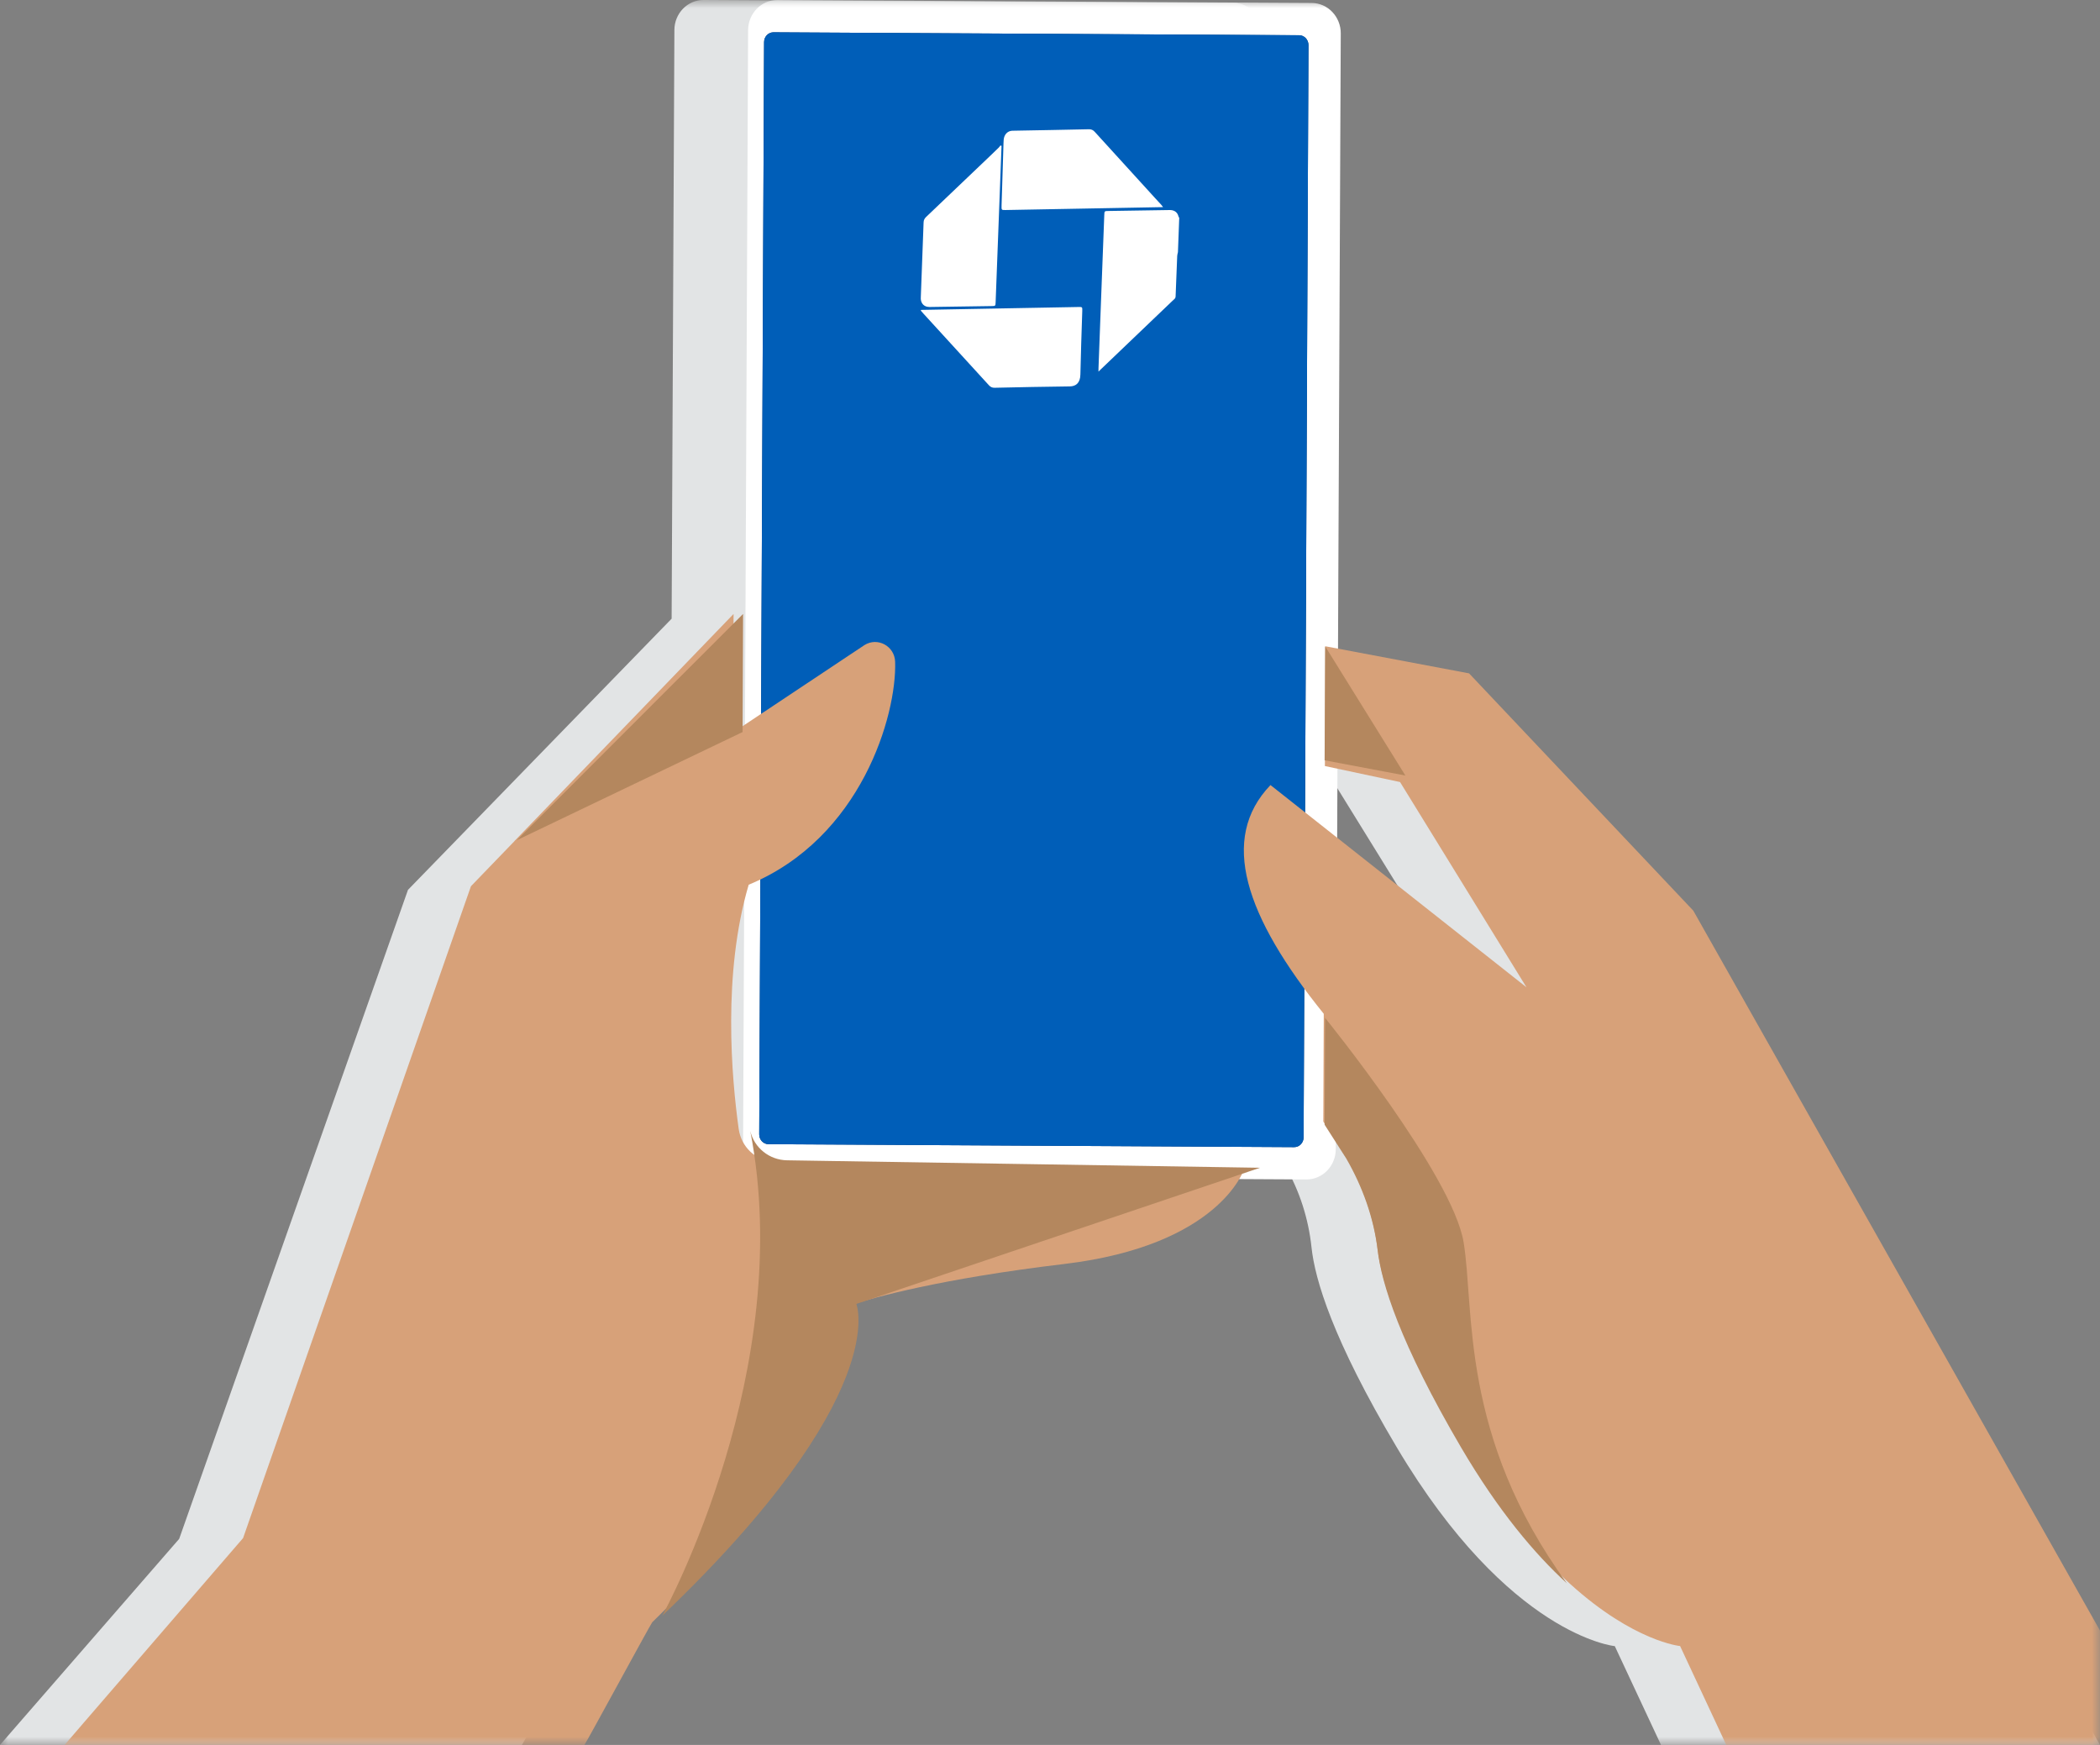 <?xml version="1.0" encoding="UTF-8"?>
<svg width="130px" height="108px" viewBox="0 0 130 108" version="1.1" xmlns="http://www.w3.org/2000/svg" xmlns:xlink="http://www.w3.org/1999/xlink">
    <rect x="0" y="0" width="130" height="108" fill="#808080" stroke="none"/>
    <title>illustration</title>
    <defs>
        <polygon id="path-1" points="0 0 130 0 130 108 0 108"></polygon>
    </defs>
    <g id="banners" stroke="none" stroke-width="1" fill="none" fill-rule="evenodd">
        <g id="quiz_banner/desktop---option-1" transform="translate(-1058, -11)">
            <g id="illustration" transform="translate(1058, 11)">
                <mask id="mask-2" fill="white">
                    <use xlink:href="#path-1"></use>
                </mask>
                <g id="Clip-2-Copy"></g>
                <path d="M41.553,63.166 L41.549,63.795 C41.549,63.587 41.549,63.377 41.553,63.166 L41.553,63.166 Z M100.781,56.429 L86.878,41.757 L78.142,40.02 L78.142,47.529 L82.597,48.476 L90.438,61.161 L77.921,51.305 L78.142,2.055 C78.146,1.03 77.344,0.188 76.36,0.182 L43.547,2.37219188e-05 C42.563,-0.005 41.753,0.828 41.748,1.852 L41.577,38.293 L25.256,55.076 L11.092,95.246 L1.209,106.609 L0,108 L32.309,108 C32.513,107.705 36.32,100.734 36.524,100.439 C50.732,86.688 48.464,81.023 48.464,81.023 C48.464,81.023 52.461,79.496 62.126,78.355 C71.789,77.213 73.294,72.959 73.294,72.959 L76.034,72.542 C77.02,72.548 77.829,71.715 77.834,70.69 L77.869,62.695 C77.962,62.811 78.048,62.925 78.142,63.042 L78.142,69.744 L79.539,72.134 C80.447,73.69 81,75.419 81.19,77.212 C81.398,79.176 82.493,82.905 86.478,89.599 C93.426,101.271 99.963,101.884 99.963,101.884 L102.824,108 L130,108 L100.781,56.429 Z" id="Fill-1-Copy" fill="#E2E4E5" mask="url(#mask-2)"></path>
                <path d="M47.797,72.817 L80.877,73 C81.87,73.006 82.686,72.166 82.69,71.136 L83,2.067 C83.005,1.037 82.196,0.189 81.204,0.183 L48.124,0 C47.132,-0.006 46.317,0.833 46.311,1.864 L46,70.933 C45.996,71.963 46.804,72.811 47.797,72.817" id="Fill-4-Copy" fill="#FFFFFF" mask="url(#mask-2)"></path>
                <path d="M47.574,70.818 L80.119,71 C80.44,71.001 80.698,70.732 80.7,70.398 L81,2.79 C81.001,2.456 80.745,2.184 80.426,2.182 L47.881,2 C47.561,1.999 47.303,2.268 47.3,2.602 L47,70.21 C46.998,70.543 47.255,70.815 47.574,70.818" id="Fill-6-Copy" fill="#002F6C" mask="url(#mask-2)"></path>
                <path d="M47.58,70.819 L80.111,71 C80.434,71.002 80.695,70.731 80.697,70.395 L81,2.793 C81.001,2.457 80.742,2.183 80.419,2.18 L47.887,2 C47.566,1.998 47.303,2.269 47.302,2.605 L47,70.207 C46.998,70.543 47.258,70.817 47.58,70.819" id="Fill-8-Copy" fill="#005EB8" mask="url(#mask-2)"></path>
                <path d="M72.92,15.606 C72.904,15.684 72.878,15.76 72.875,15.837 C72.842,16.601 72.815,17.365 72.784,18.129 C72.768,18.508 72.802,18.407 72.535,18.663 C71.056,20.079 69.576,21.493 68.094,22.909 C68.073,22.93 68.052,22.951 68.001,23 C68.001,22.913 67.998,22.857 68.002,22.801 C68.053,21.401 68.106,20.002 68.159,18.603 L68.36,13.31 C68.369,13.061 68.369,13.061 68.636,13.058 C69.849,13.038 71.061,13.021 72.274,13.002 C72.329,13.001 72.385,12.999 72.438,13 C72.715,13.008 72.893,13.147 72.954,13.397 C72.961,13.428 72.985,13.454 73,13.482 C72.972,14.19 72.945,14.899 72.92,15.606" id="Fill-10-Copy" fill="#FFFFFF" mask="url(#mask-2)"></path>
                <path d="M57.023,19.181 C57.078,19.18 57.135,19.179 57.191,19.178 C60.381,19.119 63.571,19.06 66.761,19.001 C67.006,18.997 67.006,18.997 66.997,19.27 C66.957,20.574 66.906,21.879 66.881,23.181 C66.872,23.695 66.61,23.913 66.219,23.916 C64.669,23.932 63.12,23.967 61.57,24 C61.423,24.003 61.319,23.955 61.216,23.842 C59.866,22.36 58.512,20.884 57.16,19.405 C57.105,19.346 57.052,19.284 57,19.223 L57.023,19.181 Z" id="Fill-12-Copy" fill="#FFFFFF" mask="url(#mask-2)"></path>
                <path d="M62,9.031 C61.998,9.086 61.996,9.139 61.994,9.195 C61.874,12.366 61.754,15.537 61.634,18.708 C61.625,18.94 61.624,18.94 61.373,18.944 C60.133,18.963 58.892,18.981 57.65,18.999 C57.566,19.001 57.478,19.002 57.398,18.986 C57.161,18.936 57.015,18.748 57.001,18.492 C56.998,18.448 57.002,18.402 57.004,18.358 C57.061,16.825 57.122,15.292 57.175,13.761 C57.18,13.618 57.233,13.52 57.341,13.418 C58.665,12.16 59.985,10.899 61.305,9.639 C61.475,9.477 61.644,9.315 61.811,9.151 C61.857,9.105 61.894,9.051 61.935,9 C61.957,9.011 61.978,9.02 62,9.031" id="Fill-14-Copy" fill="#FFFFFF" mask="url(#mask-2)"></path>
                <path d="M72,12.819 C71.901,12.82 71.845,12.821 71.788,12.823 C68.611,12.882 65.434,12.941 62.257,12.999 C61.995,13.004 61.994,13.004 62.002,12.713 C62.042,11.427 62.083,10.142 62.122,8.857 C62.125,8.787 62.127,8.716 62.133,8.646 C62.161,8.331 62.367,8.11 62.647,8.093 C62.697,8.09 62.748,8.09 62.798,8.089 C64.333,8.061 65.869,8.035 67.403,8 C67.556,7.997 67.666,8.043 67.772,8.162 C69.006,9.523 70.245,10.879 71.483,12.236 C71.618,12.385 71.754,12.531 71.89,12.678 C71.92,12.712 71.946,12.75 72,12.819" id="Fill-16-Copy" fill="#FFFFFF" mask="url(#mask-2)"></path>
                <path d="M134,108 L106.864,108 L104.006,101.879 C104.006,101.879 101.155,101.611 97.22,98.053 C97.22,98.053 97.22,98.046 97.213,98.046 C95.197,96.223 92.896,93.539 90.542,89.579 C86.642,83.004 85.512,79.288 85.274,77.29 C85.03,75.251 84.318,73.301 83.286,71.53 L81.918,69.416 L81.947,62.748 C77.061,56.696 75.468,51.91 78.649,48.59 L94.495,61.105 L86.67,48.403 L82.017,47.413 L82.046,40 L90.943,41.677 L104.824,56.365 L134,108 Z" id="Fill-20-Copy" fill="#D7A179" mask="url(#mask-2)"></path>
                <path d="M77,72.392 C77,72.392 75.497,77.084 65.877,78.233 C58.176,79.151 54.089,80.313 52.759,80.74 L52.568,80.804 L52.314,80.891 L52.268,80.909 C52.268,80.909 54.528,86.599 40.381,100.402 L40.376,100.407 C40.174,100.704 36.38,107.708 36.178,108 L4,108 L5.201,106.604 L15.048,95.197 L29.154,54.852 L31.854,52.054 L31.854,52.048 L45.411,38 L45.382,45.337 L53.511,39.928 C54.326,39.413 55.379,39.986 55.413,40.955 C55.522,44.244 53.326,51.884 46.348,54.758 C44.723,60.249 45.284,66.68 45.729,69.875 C45.741,69.945 45.758,70.021 45.77,70.091 C46.013,71.142 46.937,71.907 48.024,71.926 L77,72.392 Z" id="Fill-22-Copy" fill="#D7A179" mask="url(#mask-2)"></path>
                <path d="M78,72.277 L53.506,80.54 L53.314,80.603 L53.057,80.689 L53.011,80.707 C53.011,80.707 55.294,86.338 41,100 C41.216,99.6 49.307,84.708 46.445,70 C46.69,71.04 47.624,71.797 48.722,71.815 L78,72.277 Z" id="Fill-24-Copy" fill="#B4875E" mask="url(#mask-2)"></path>
                <polygon id="Fill-26-Copy" fill="#B4875E" mask="url(#mask-2)" points="46 38 45.97 45.309 32 52 32 51.995"></polygon>
                <path d="M97,98 C95.022,96.193 92.766,93.531 90.457,89.603 C86.632,83.084 85.523,79.4 85.29,77.42 C85.051,75.398 84.352,73.463 83.341,71.708 L82,69.612 L82.028,63 C82.028,63 89.923,72.73 90.606,76.894 C91.287,81.058 90.355,88.882 97,98" id="Fill-28-Copy" fill="#B4875E" mask="url(#mask-2)"></path>
                <polygon id="Fill-30-Copy" fill="#B4875E" mask="url(#mask-2)" points="87 48 82 47.057 82.032 40"></polygon>
            </g>
        </g>
    </g>
</svg>